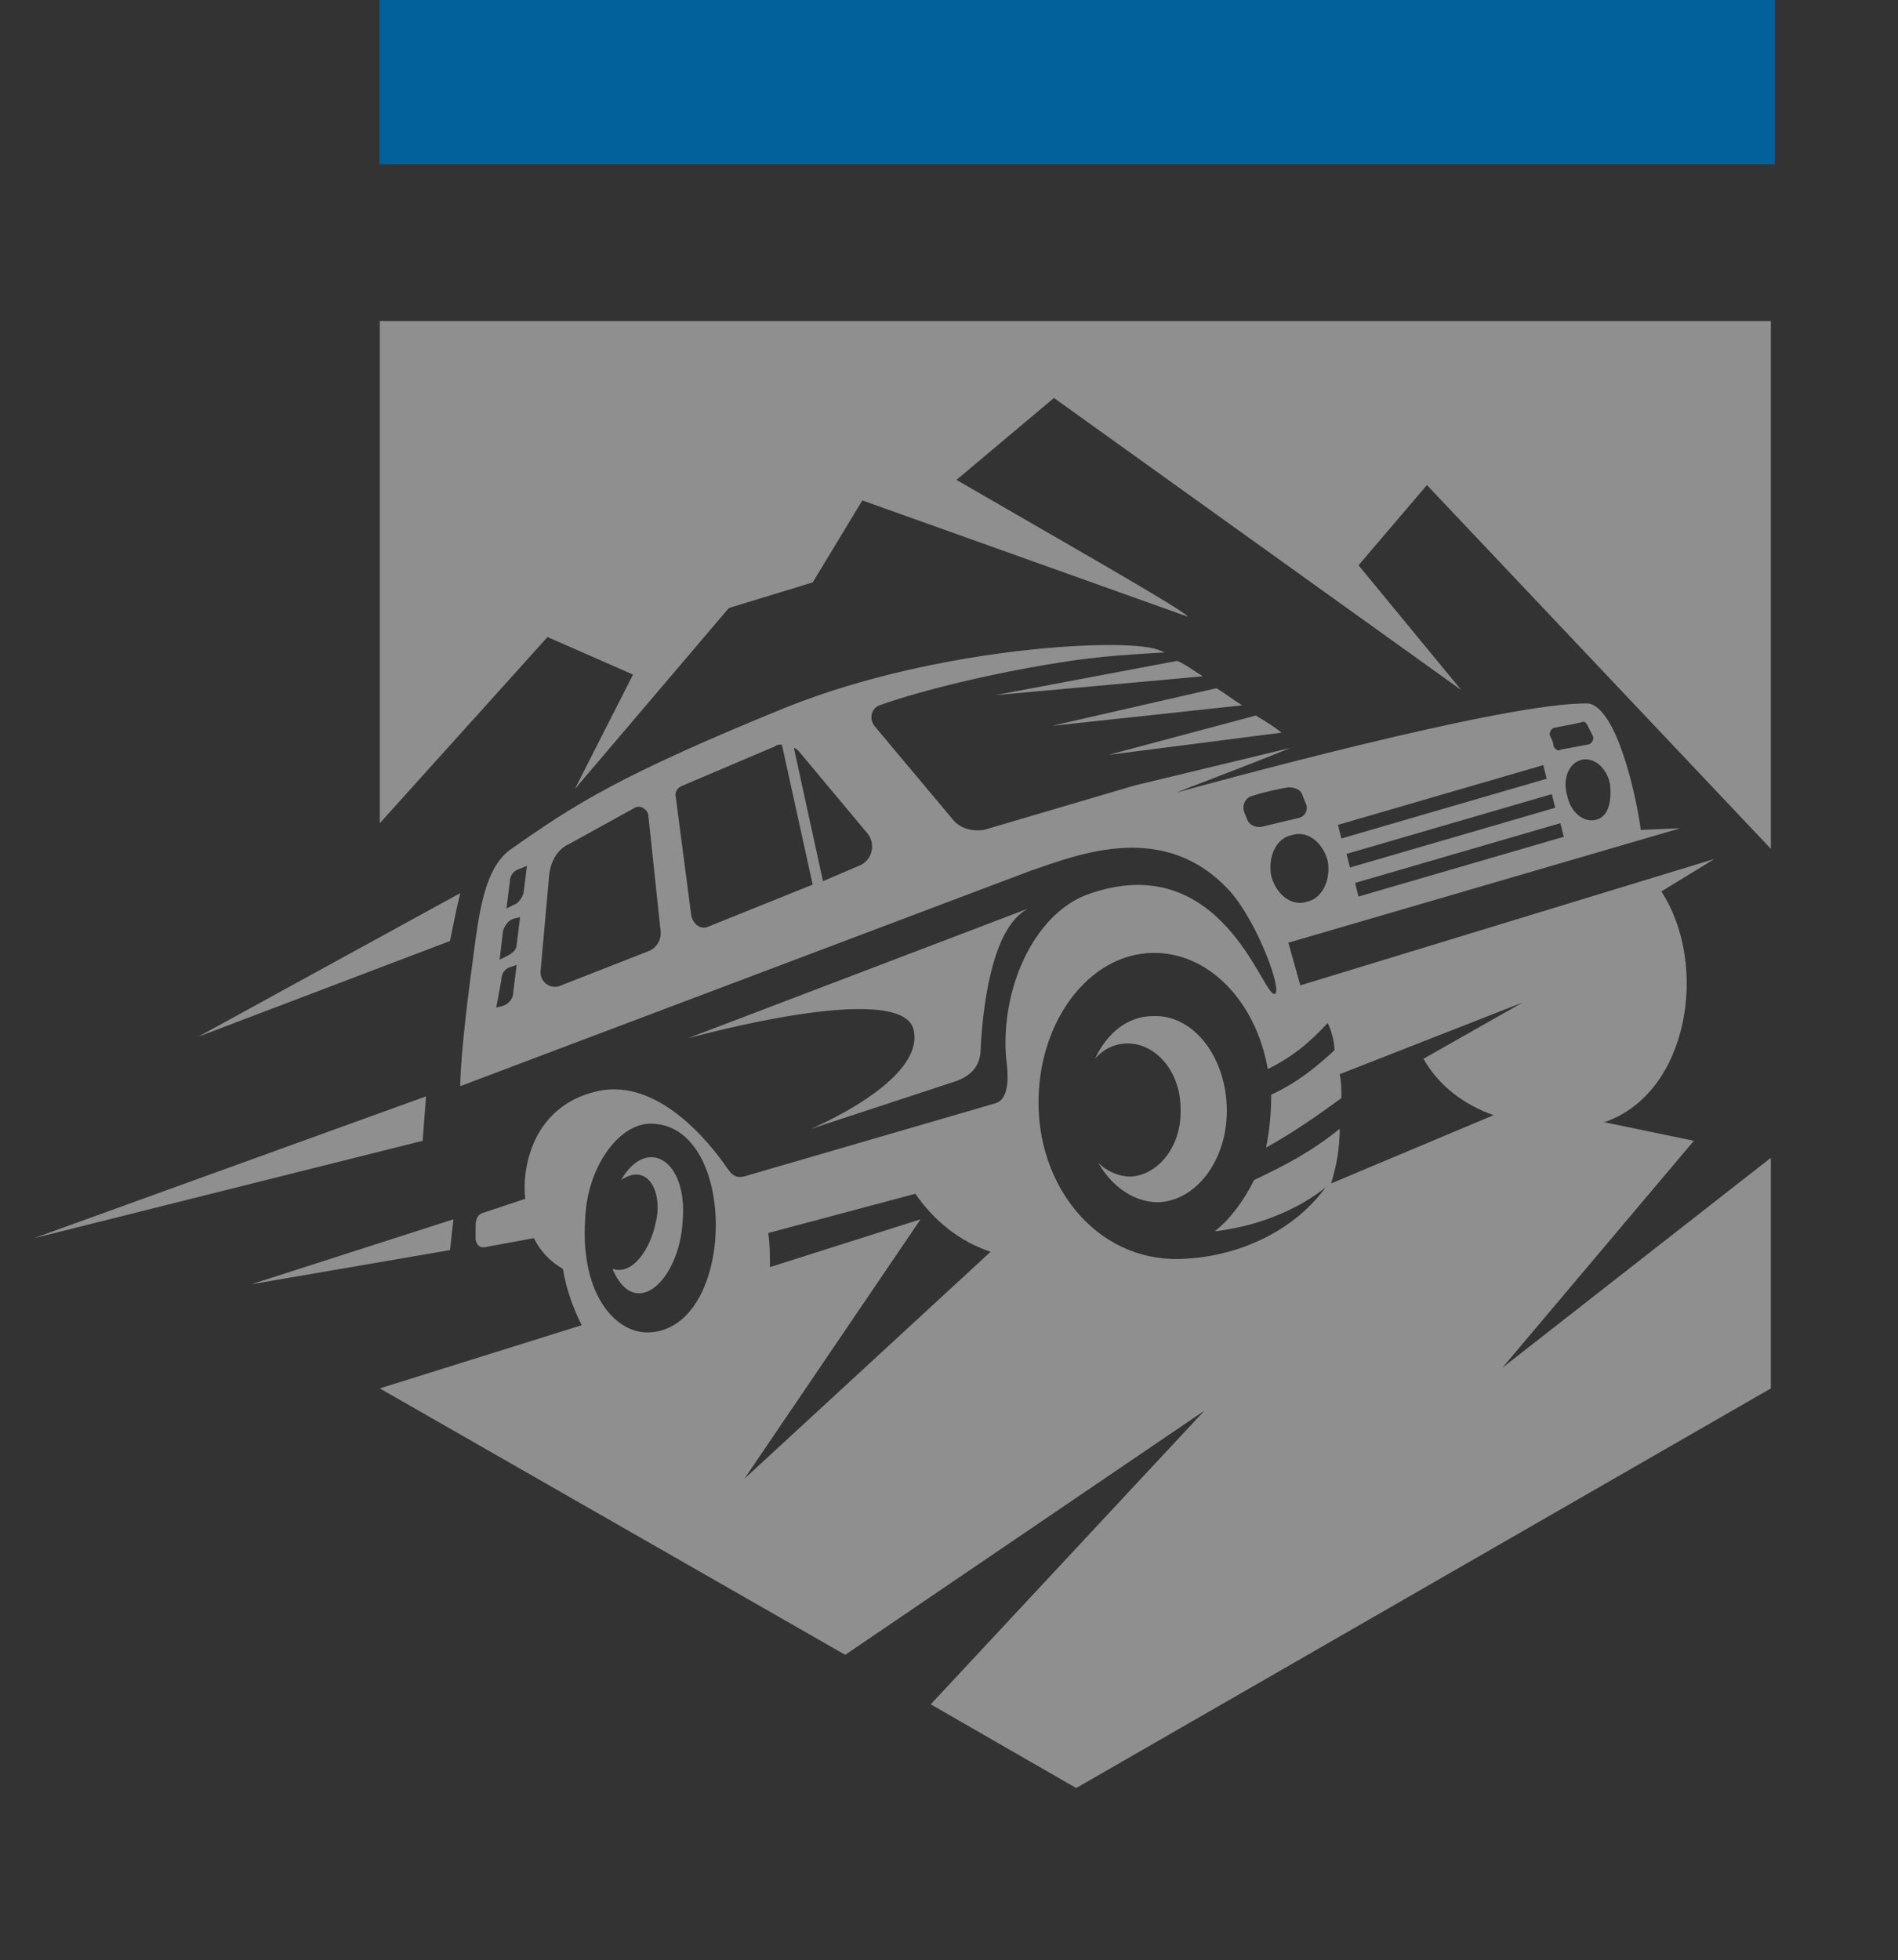 <svg width="185" height="191" viewBox="0 0 185 191" fill="none" xmlns="http://www.w3.org/2000/svg">
<rect x="0" y="0" width="185" height="191" fill="#333333" stroke="none"/>
<g style="mix-blend-mode:overlay; opacity: 0.27;">
<path fill-rule="evenodd" clip-rule="evenodd" d="M61.704 65.735L56.034 76.884L71.043 59.245L79.215 56.749L84.051 48.761L115.737 60.077C115.904 59.744 102.395 52.089 93.223 46.764L102.729 38.777L142.42 67.233L132.414 55.085L139.084 47.264L172.605 82.709V31.288H37.022V80.213L53.366 62.074L61.704 65.735Z" fill="#F9F9F9"/>
<path fill-rule="evenodd" clip-rule="evenodd" d="M37.022 135.294L56.701 129.137C55.867 127.473 55.2 125.642 54.867 123.646C53.699 122.98 52.699 121.981 52.032 120.65L47.529 121.482C46.862 121.649 46.528 121.482 46.361 120.817V119.485C46.361 118.82 46.528 118.32 47.195 118.154L51.198 116.823C50.864 114.16 51.698 107.837 58.202 106.339C64.039 105.008 69.042 111.165 70.876 113.827C71.543 114.826 72.044 114.826 73.044 114.493L97.059 107.504C98.56 107.005 98.226 104.342 98.059 103.011C97.559 96.354 100.728 89.199 105.897 87.202C119.072 82.376 123.075 97.186 124.242 96.854C125.076 96.687 122.574 89.864 119.906 86.869C113.569 79.88 105.23 83.208 100.394 84.872L44.861 105.84C44.861 103.843 45.361 98.85 46.028 94.025C46.695 88.866 47.195 84.539 49.864 82.709C56.034 78.382 60.37 75.553 76.713 68.897C91.722 62.906 110.567 62.074 113.069 63.405C113.235 63.405 113.402 63.572 113.569 63.572C110.901 63.738 107.232 63.904 103.229 64.57C96.892 65.569 89.888 67.233 85.719 68.73C84.885 69.063 84.718 70.062 85.218 70.727L92.89 79.88C93.557 80.712 94.724 81.045 95.891 80.878L110.567 76.552L125.743 72.891C121.74 74.555 114.569 77.217 114.736 77.217C116.571 76.718 147.256 68.231 154.927 68.564C157.595 69.23 159.43 77.217 159.93 80.878L163.766 80.712L125.576 91.861L126.743 96.022L167.101 83.707L161.931 86.869C166.601 94.025 164.6 106.505 156.428 109.334H156.261L165.1 111.165L146.422 133.297L172.605 112.829V135.294L104.897 174.234L90.722 166.08L117.404 137.458L82.383 161.254L37.022 135.294ZM41.525 106.838L3.335 120.65L41.192 111.165L41.525 106.838ZM44.861 87.035L19.345 101.014L43.86 91.695C44.193 90.031 44.527 88.367 44.861 87.035ZM44.193 118.82L24.515 125.143L43.86 121.815L44.193 118.82ZM75.046 123.479L89.721 118.82L72.544 144.114L96.558 121.981C93.557 120.983 91.055 118.986 89.221 116.324L74.879 120.151C75.046 121.316 75.046 122.314 75.046 123.479ZM129.745 115.325L145.588 108.669C142.753 107.67 140.252 105.84 138.751 103.177L148.423 97.686L130.579 104.675C130.746 105.507 130.746 106.173 130.746 107.005C128.244 108.835 126.076 110.333 123.408 111.83C123.742 110.166 123.908 108.502 123.908 106.672C126.41 105.507 128.078 104.176 130.079 102.345C130.079 101.513 129.745 100.348 129.412 99.683C127.577 101.679 125.91 103.011 123.575 104.176C122.407 97.519 117.738 92.693 112.235 92.86C106.064 93.026 101.061 99.683 101.228 107.837C101.395 116.157 107.398 123.313 115.737 122.647C121.073 122.314 126.243 119.818 129.245 115.658C129.245 115.658 125.409 119.153 118.405 119.985C119.906 118.82 121.24 116.989 122.241 114.992C125.409 113.495 127.911 112.163 130.579 110C130.579 111.997 130.246 113.661 129.745 115.325ZM124.909 71.393C124.075 70.727 123.241 70.228 122.407 69.729L108.065 73.556L124.909 71.393ZM121.073 68.73C120.24 68.231 119.406 67.566 118.572 67.066L102.562 70.727L121.073 68.73ZM117.238 65.901C116.404 65.402 115.57 64.737 114.736 64.404L97.059 67.732L117.238 65.901ZM79.048 110L93.223 105.34C94.557 104.841 95.391 104.009 95.558 102.678C95.725 98.684 96.558 90.364 100.227 88.533L67.041 101.18C67.041 101.18 87.887 95.356 89.054 100.348C90.221 105.34 79.048 110 79.048 110ZM119.572 107.837C119.406 102.844 116.237 98.85 112.401 99.017C109.9 99.017 107.899 100.681 106.731 103.177C107.565 102.179 108.733 101.679 109.9 101.679C112.735 101.679 115.07 104.508 115.07 108.003C115.236 111.664 112.902 114.493 110.233 114.659C109.066 114.659 107.899 114.16 107.065 113.328C108.399 115.658 110.567 117.156 112.902 117.156C116.737 116.989 119.739 112.829 119.572 107.837ZM50.03 96.687L50.364 94.025L49.864 94.191C49.197 94.358 48.863 94.857 48.863 95.522L48.363 98.185L49.03 98.019C49.53 97.852 50.03 97.353 50.03 96.687ZM50.364 92.028L50.697 89.365L50.03 89.532C49.53 89.698 49.197 90.197 49.03 90.696L48.696 93.525L49.363 93.193C50.03 92.86 50.364 92.527 50.364 92.028ZM51.031 87.035L51.364 84.373L50.531 84.706C50.03 84.872 49.697 85.371 49.697 85.871L49.363 88.533L50.03 88.2C50.531 88.034 50.864 87.535 51.031 87.035ZM63.205 92.693C64.039 92.361 64.539 91.528 64.372 90.53L63.205 79.547C63.205 78.881 62.371 78.382 61.871 78.715L55.534 82.21C54.366 82.709 53.699 83.874 53.532 85.205L52.699 94.524C52.532 95.689 53.699 96.521 54.7 96.022L63.205 92.693ZM68.875 90.364L79.215 86.203L76.213 72.558C76.046 72.558 75.713 72.558 75.546 72.724L66.54 76.552C66.04 76.718 65.707 77.217 65.873 77.716L67.374 89.199C67.541 90.031 68.208 90.53 68.875 90.364ZM83.717 84.373C85.052 83.874 85.385 82.21 84.551 81.211L77.88 73.223C77.714 73.057 77.547 72.891 77.38 72.891L80.215 85.871L83.717 84.373ZM131.246 83.208L131.58 84.539L151.592 78.715L151.258 77.384L131.246 83.208ZM132.414 87.368L152.426 81.544L152.092 80.213L132.08 86.037L132.414 87.368ZM156.928 76.385C156.595 74.721 155.261 73.723 154.093 74.055C152.926 74.388 152.259 75.886 152.759 77.55C153.093 79.214 154.427 80.213 155.594 79.88C156.928 79.547 157.095 77.716 156.928 76.385ZM151.592 70.894C151.258 70.894 150.925 71.393 151.092 71.726C151.258 72.058 151.425 72.391 151.425 72.724C151.592 73.057 151.925 73.223 152.092 73.057L154.76 72.558C155.094 72.558 155.427 72.058 155.261 71.726L154.76 70.727C154.594 70.394 154.427 70.228 154.093 70.394C153.426 70.561 152.426 70.727 151.592 70.894ZM150.424 74.555L130.412 80.379L130.746 81.71L150.758 75.886L150.424 74.555ZM121.574 79.88C121.74 80.379 122.407 80.712 123.075 80.545L126.577 79.713C127.244 79.547 127.577 78.881 127.244 78.216L126.91 77.384C126.743 76.884 126.076 76.718 125.576 76.718C124.575 76.884 123.075 77.217 122.074 77.55C121.407 77.716 121.073 78.382 121.24 79.048L121.574 79.88ZM123.908 85.371C124.409 87.202 125.91 88.367 127.411 87.868C128.911 87.535 129.745 85.704 129.412 83.874C128.911 82.043 127.411 80.878 125.91 81.377C124.242 81.71 123.575 83.707 123.908 85.371ZM63.705 129.803C71.877 128.804 71.877 109.168 63.205 109.501C60.203 109.667 57.201 113.827 57.035 118.82C56.534 126.308 60.203 130.302 63.705 129.803ZM66.54 118.986C67.041 112.995 63.038 110.666 60.537 114.992C63.205 113.162 64.706 116.324 63.872 119.319C63.372 121.649 61.704 124.311 59.703 123.646C61.871 128.804 66.207 124.81 66.54 118.986Z" fill="#F9F9F9"/>
</g>
<g opacity="0.27">
<g style="mix-blend-mode:overlay">
<path fill-rule="evenodd" clip-rule="evenodd" d="M61.704 65.735L56.034 76.884L71.043 59.245L79.215 56.749L84.051 48.761L115.737 60.077C115.904 59.744 102.395 52.089 93.223 46.764L102.729 38.777L142.42 67.233L132.414 55.085L139.084 47.264L172.605 82.709V31.288H37.022V80.213L53.366 62.074L61.704 65.735Z" fill="#F9F9F9"/>
<path fill-rule="evenodd" clip-rule="evenodd" d="M37.022 135.294L56.701 129.137C55.867 127.473 55.2 125.642 54.867 123.646C53.699 122.98 52.699 121.981 52.032 120.65L47.529 121.482C46.862 121.649 46.528 121.482 46.361 120.817V119.485C46.361 118.82 46.528 118.32 47.195 118.154L51.198 116.823C50.864 114.16 51.698 107.837 58.202 106.339C64.039 105.008 69.042 111.165 70.876 113.827C71.543 114.826 72.044 114.826 73.044 114.493L97.059 107.504C98.56 107.005 98.226 104.342 98.059 103.011C97.559 96.354 100.728 89.199 105.897 87.202C119.072 82.376 123.075 97.186 124.242 96.854C125.076 96.687 122.574 89.864 119.906 86.869C113.569 79.88 105.23 83.208 100.394 84.872L44.861 105.84C44.861 103.843 45.361 98.85 46.028 94.025C46.695 88.866 47.195 84.539 49.864 82.709C56.034 78.382 60.37 75.553 76.713 68.897C91.722 62.906 110.567 62.074 113.069 63.405C113.235 63.405 113.402 63.572 113.569 63.572C110.901 63.738 107.232 63.904 103.229 64.57C96.892 65.569 89.888 67.233 85.719 68.73C84.885 69.063 84.718 70.062 85.218 70.727L92.89 79.88C93.557 80.712 94.724 81.045 95.891 80.878L110.567 76.552L125.743 72.891C121.74 74.555 114.569 77.217 114.736 77.217C116.571 76.718 147.256 68.231 154.927 68.564C157.595 69.23 159.43 77.217 159.93 80.878L163.766 80.712L125.576 91.861L126.743 96.022L167.101 83.707L161.931 86.869C166.601 94.025 164.6 106.505 156.428 109.334H156.261L165.1 111.165L146.422 133.297L172.605 112.829V135.294L104.897 174.234L90.722 166.08L117.404 137.458L82.383 161.254L37.022 135.294ZM41.525 106.838L3.335 120.65L41.192 111.165L41.525 106.838ZM44.861 87.035L19.345 101.014L43.86 91.695C44.193 90.031 44.527 88.367 44.861 87.035ZM44.193 118.82L24.515 125.143L43.86 121.815L44.193 118.82ZM75.046 123.479L89.721 118.82L72.544 144.114L96.558 121.981C93.557 120.983 91.055 118.986 89.221 116.324L74.879 120.151C75.046 121.316 75.046 122.314 75.046 123.479ZM129.745 115.325L145.588 108.669C142.753 107.67 140.252 105.84 138.751 103.177L148.423 97.686L130.579 104.675C130.746 105.507 130.746 106.173 130.746 107.005C128.244 108.835 126.076 110.333 123.408 111.83C123.742 110.166 123.908 108.502 123.908 106.672C126.41 105.507 128.078 104.176 130.079 102.345C130.079 101.513 129.745 100.348 129.412 99.683C127.577 101.679 125.91 103.011 123.575 104.176C122.407 97.519 117.738 92.693 112.235 92.86C106.064 93.026 101.061 99.683 101.228 107.837C101.395 116.157 107.398 123.313 115.737 122.647C121.073 122.314 126.243 119.818 129.245 115.658C129.245 115.658 125.409 119.153 118.405 119.985C119.906 118.82 121.24 116.989 122.241 114.992C125.409 113.495 127.911 112.163 130.579 110C130.579 111.997 130.246 113.661 129.745 115.325ZM124.909 71.393C124.075 70.727 123.241 70.228 122.407 69.729L108.065 73.556L124.909 71.393ZM121.073 68.73C120.24 68.231 119.406 67.566 118.572 67.066L102.562 70.727L121.073 68.73ZM117.238 65.901C116.404 65.402 115.57 64.737 114.736 64.404L97.059 67.732L117.238 65.901ZM79.048 110L93.223 105.34C94.557 104.841 95.391 104.009 95.558 102.678C95.725 98.684 96.558 90.364 100.227 88.533L67.041 101.18C67.041 101.18 87.887 95.356 89.054 100.348C90.221 105.34 79.048 110 79.048 110ZM119.572 107.837C119.406 102.844 116.237 98.85 112.401 99.017C109.9 99.017 107.899 100.681 106.731 103.177C107.565 102.179 108.733 101.679 109.9 101.679C112.735 101.679 115.07 104.508 115.07 108.003C115.236 111.664 112.902 114.493 110.233 114.659C109.066 114.659 107.899 114.16 107.065 113.328C108.399 115.658 110.567 117.156 112.902 117.156C116.737 116.989 119.739 112.829 119.572 107.837ZM50.03 96.687L50.364 94.025L49.864 94.191C49.197 94.358 48.863 94.857 48.863 95.522L48.363 98.185L49.03 98.019C49.53 97.852 50.03 97.353 50.03 96.687ZM50.364 92.028L50.697 89.365L50.03 89.532C49.53 89.698 49.197 90.197 49.03 90.696L48.696 93.525L49.363 93.193C50.03 92.86 50.364 92.527 50.364 92.028ZM51.031 87.035L51.364 84.373L50.531 84.706C50.03 84.872 49.697 85.371 49.697 85.871L49.363 88.533L50.03 88.2C50.531 88.034 50.864 87.535 51.031 87.035ZM63.205 92.693C64.039 92.361 64.539 91.528 64.372 90.53L63.205 79.547C63.205 78.881 62.371 78.382 61.871 78.715L55.534 82.21C54.366 82.709 53.699 83.874 53.532 85.205L52.699 94.524C52.532 95.689 53.699 96.521 54.7 96.022L63.205 92.693ZM68.875 90.364L79.215 86.203L76.213 72.558C76.046 72.558 75.713 72.558 75.546 72.724L66.54 76.552C66.04 76.718 65.707 77.217 65.873 77.716L67.374 89.199C67.541 90.031 68.208 90.53 68.875 90.364ZM83.717 84.373C85.052 83.874 85.385 82.21 84.551 81.211L77.88 73.223C77.714 73.057 77.547 72.891 77.38 72.891L80.215 85.871L83.717 84.373ZM131.246 83.208L131.58 84.539L151.592 78.715L151.258 77.384L131.246 83.208ZM132.414 87.368L152.426 81.544L152.092 80.213L132.08 86.037L132.414 87.368ZM156.928 76.385C156.595 74.721 155.261 73.723 154.093 74.055C152.926 74.388 152.259 75.886 152.759 77.55C153.093 79.214 154.427 80.213 155.594 79.88C156.928 79.547 157.095 77.716 156.928 76.385ZM151.592 70.894C151.258 70.894 150.925 71.393 151.092 71.726C151.258 72.058 151.425 72.391 151.425 72.724C151.592 73.057 151.925 73.223 152.092 73.057L154.76 72.558C155.094 72.558 155.427 72.058 155.261 71.726L154.76 70.727C154.594 70.394 154.427 70.228 154.093 70.394C153.426 70.561 152.426 70.727 151.592 70.894ZM150.424 74.555L130.412 80.379L130.746 81.71L150.758 75.886L150.424 74.555ZM121.574 79.88C121.74 80.379 122.407 80.712 123.075 80.545L126.577 79.713C127.244 79.547 127.577 78.881 127.244 78.216L126.91 77.384C126.743 76.884 126.076 76.718 125.576 76.718C124.575 76.884 123.075 77.217 122.074 77.55C121.407 77.716 121.073 78.382 121.24 79.048L121.574 79.88ZM123.908 85.371C124.409 87.202 125.91 88.367 127.411 87.868C128.911 87.535 129.745 85.704 129.412 83.874C128.911 82.043 127.411 80.878 125.91 81.377C124.242 81.71 123.575 83.707 123.908 85.371ZM63.705 129.803C71.877 128.804 71.877 109.168 63.205 109.501C60.203 109.667 57.201 113.827 57.035 118.82C56.534 126.308 60.203 130.302 63.705 129.803ZM66.54 118.986C67.041 112.995 63.038 110.666 60.537 114.992C63.205 113.162 64.706 116.324 63.872 119.319C63.372 121.649 61.704 124.311 59.703 123.646C61.871 128.804 66.207 124.81 66.54 118.986Z" fill="#F9F9F9"/>
</g>
</g>
<rect x="37" width="136" height="16" fill="#02619B"/>
</svg>
